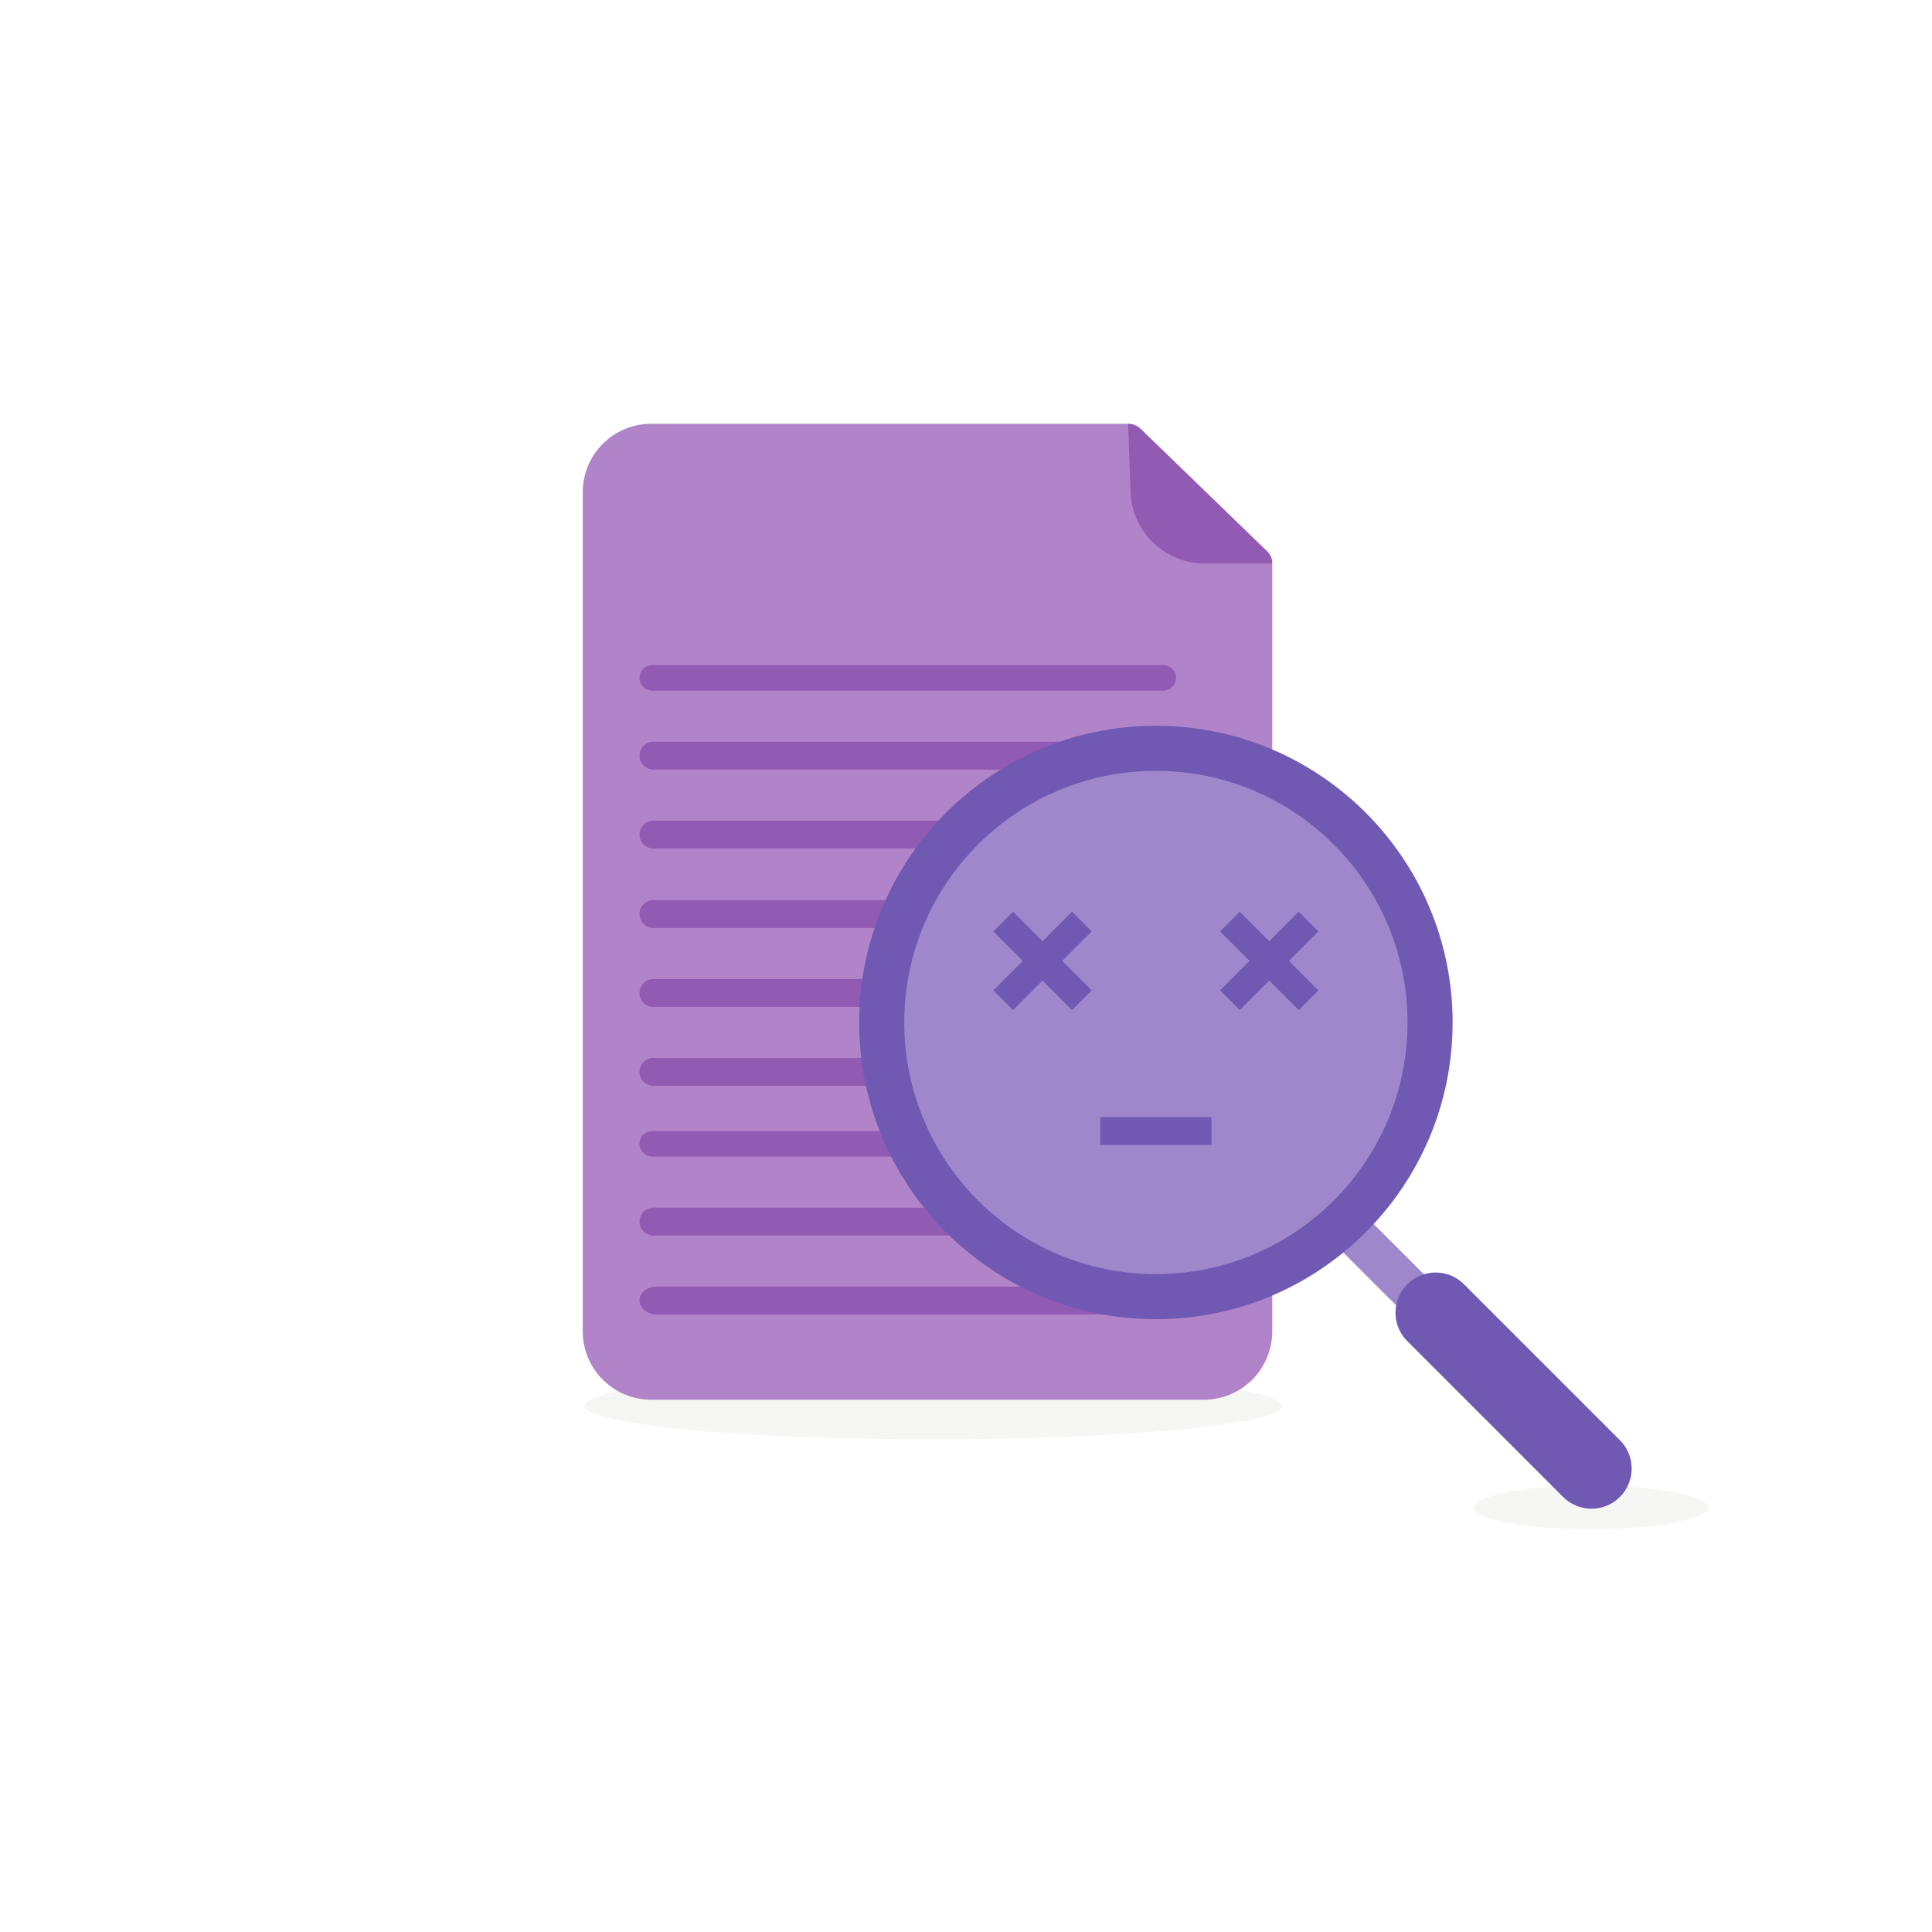 <?xml version="1.0" encoding="UTF-8" standalone="no"?>
<svg
   xmlns:dc="http://purl.org/dc/elements/1.1/"
   xmlns:cc="http://creativecommons.org/ns#"
   xmlns:rdf="http://www.w3.org/1999/02/22-rdf-syntax-ns#"
   xmlns:svg="http://www.w3.org/2000/svg"
   xmlns="http://www.w3.org/2000/svg"
   viewBox="0 0 2666.667 2666.667"
   height="2666.667"
   width="2666.667"
   xml:space="preserve"
   id="svg2"
   version="1.1"><defs
     id="defs6" /><g
     transform="matrix(1.333,0,0,-1.333,0,2666.667)"
     id="g10"><g
       transform="scale(0.1)"
       id="g12"><g
         transform="scale(1.227)"
         id="g14"><path
           id="path16"
           style="fill-opacity:0;fill-rule:nonzero;stroke:none"
           d="M 16300,0 H 0 V 16300 H 16300 V 0" /></g><path
         id="path18"
         style="fill:#d4d3d1;fill-opacity:.2;fill-rule:nonzero;stroke:none"
         d="m 9664.05,5101.9 c -1995.4,0 -3612.98,154.7 -3612.98,345.6 0,190.8 1617.58,345.6 3612.98,345.6 1995.35,0 3612.95,-154.8 3612.95,-345.6 0,-190.9 -1617.6,-345.6 -3612.95,-345.6" /><g
         transform="scale(1.085)"
         id="g20"><path
           id="path22"
           style="fill:#d4d3d1;fill-opacity:.2;fill-rule:nonzero;stroke:none"
           d="m 15185.1,3843.91 c -615.8,0 -1114.9,93.15 -1114.9,208.05 0,114.91 499.1,208.06 1114.9,208.06 615.8,0 1114.9,-93.15 1114.9,-208.06 0,-114.9 -499.1,-208.05 -1114.9,-208.05" /></g><path
         id="path24"
         style="fill:#b184c9;fill-opacity:1;fill-rule:nonzero;stroke:none"
         d="M 13173.6,14167.2 V 6219.4 c 0,-187.7 -74.6,-367.8 -207.3,-500.6 -132.8,-132.7 -312.8,-207.3 -500.6,-207.3 H 6741.9 c -187.73,0 -367.78,74.6 -500.53,207.3 -132.75,132.8 -207.32,312.9 -207.32,500.6 v 8689.5 c 0,187.7 74.57,367.8 207.32,500.5 132.75,132.8 312.8,207.3 500.53,207.3 h 4930.6 c 53.3,0.1 104.6,-20.7 143,-57.8 l 1303.1,-1261.8 c 17.3,-16.9 31.2,-37.1 40.7,-59.4 9.4,-22.3 14.3,-46.3 14.3,-70.5" /><path
         id="path26"
         style="fill:#915ab3;fill-opacity:1;fill-rule:nonzero;stroke:none"
         d="m 13173.6,14170.3 h -698.8 c -199.3,-0.2 -390.8,77.1 -534.3,215.4 -143.4,138.3 -227.5,327 -234.6,526.1 l -24.7,704.9 c 48.1,0 94.3,-18.6 128.8,-52.1 l 1310.9,-1269.2 c 16.7,-16.3 30,-35.7 39,-57.2 9.1,-21.5 13.8,-44.6 13.7,-67.9" /><path
         id="path28"
         style="fill:#915ab3;fill-opacity:1;fill-rule:nonzero;stroke:none"
         d="M 12044.7,13118.5 H 6754.07 c -73.05,0 -132.27,-59.2 -132.27,-132.3 0,-73 59.22,-132.2 132.27,-132.2 h 5290.63 c 73.1,0 132.3,59.2 132.3,132.2 0,73.1 -59.2,132.3 -132.3,132.3" /><path
         id="path30"
         style="fill:#915ab3;fill-opacity:1;fill-rule:nonzero;stroke:none"
         d="M 11190.4,12324.9 H 6765.95 c -79.61,0 -144.15,-64.5 -144.15,-144.1 0,-79.7 64.54,-144.2 144.15,-144.2 h 4424.45 c 79.7,0 144.2,64.5 144.2,144.2 0,79.6 -64.5,144.1 -144.2,144.1" /><path
         id="path32"
         style="fill:#915ab3;fill-opacity:1;fill-rule:nonzero;stroke:none"
         d="M 11190.4,11507.6 H 6765.95 c -79.61,0 -144.15,-64.6 -144.15,-144.2 0,-79.6 64.54,-144.1 144.15,-144.1 h 4424.45 c 79.7,0 144.2,64.5 144.2,144.1 0,79.6 -64.5,144.2 -144.2,144.2" /><path
         id="path34"
         style="fill:#915ab3;fill-opacity:1;fill-rule:nonzero;stroke:none"
         d="M 9493.34,10684.8 H 6765.97 c -79.63,0 -144.17,-64.6 -144.17,-144.2 0,-79.6 64.54,-144.2 144.17,-144.2 h 2727.37 c 79.58,0 144.14,64.6 144.14,144.2 0,79.6 -64.56,144.2 -144.14,144.2" /><path
         id="path36"
         style="fill:#915ab3;fill-opacity:1;fill-rule:nonzero;stroke:none"
         d="M 9493.34,9867.3 H 6765.97 c -79.63,0 -144.17,-64.5 -144.17,-144.2 0,-79.6 64.54,-144.1 144.17,-144.1 h 2727.37 c 79.58,0 144.14,64.5 144.14,144.1 0,79.7 -64.56,144.2 -144.14,144.2" /><path
         id="path38"
         style="fill:#915ab3;fill-opacity:1;fill-rule:nonzero;stroke:none"
         d="M 9493.34,9049.9 H 6765.97 c -79.63,0 -144.17,-64.5 -144.17,-144.1 0,-79.7 64.54,-144.2 144.17,-144.2 h 2727.37 c 79.58,0 144.14,64.5 144.14,144.2 0,79.6 -64.56,144.1 -144.14,144.1" /><path
         id="path40"
         style="fill:#915ab3;fill-opacity:1;fill-rule:nonzero;stroke:none"
         d="M 12044.7,8293.8 H 6754.07 c -73.05,0 -132.27,-59.2 -132.27,-132.2 0,-73.1 59.22,-132.3 132.27,-132.3 h 5290.63 c 73.1,0 132.3,59.2 132.3,132.3 0,73 -59.2,132.2 -132.3,132.2" /><path
         id="path42"
         style="fill:#915ab3;fill-opacity:1;fill-rule:nonzero;stroke:none"
         d="M 11190.4,7500.2 H 6765.95 c -79.61,0 -144.15,-64.5 -144.15,-144.1 0,-79.6 64.54,-144.2 144.15,-144.2 h 4424.45 c 79.7,0 144.2,64.6 144.2,144.2 0,79.6 -64.5,144.1 -144.2,144.1" /><path
         id="path44"
         style="fill:#915ab3;fill-opacity:1;fill-rule:nonzero;stroke:none"
         d="M 12271.3,6682.9 H 6800.06 c -98.45,0 -178.26,-64.6 -178.26,-144.2 0,-79.6 79.81,-144.1 178.26,-144.1 h 5471.24 c 98.5,0 178.3,64.5 178.3,144.1 0,79.6 -79.8,144.2 -178.3,144.2" /><path
         id="path46"
         style="fill:#9e87cb;fill-opacity:1;fill-rule:nonzero;stroke:none"
         d="m 14144.5,7410 -304.6,-304.6 718.4,-718.5 304.7,304.6 -718.5,718.5" /><path
         id="path48"
         style="fill:#7059b2;fill-opacity:1;fill-rule:nonzero;stroke:none"
         d="m 11968.9,6345.2 c 1696.7,0 3072.3,1375.5 3072.3,3072.3 0,1696.8 -1375.6,3072.4 -3072.3,3072.4 -1696.8,0 -3072.38,-1375.6 -3072.38,-3072.4 0,-1696.8 1375.58,-3072.3 3072.38,-3072.3" /><path
         id="path50"
         style="fill:#9e87cb;fill-opacity:1;fill-rule:nonzero;stroke:none"
         d="m 11968.8,6811.9 c 1439.1,0 2605.7,1166.6 2605.7,2605.6 0,1439.1 -1166.6,2605.6 -2605.7,2605.6 -1439,0 -2605.59,-1166.5 -2605.59,-2605.6 0,-1439 1166.59,-2605.6 2605.59,-2605.6" /><g
         transform="scale(1.039)"
         id="g52"><path
           id="path54"
           style="fill:#7059b2;fill-opacity:1;fill-rule:nonzero;stroke:none"
           d="m 14024.5,6455.02 -0.1,-0.1 c -156.3,-156.19 -156.3,-409.6 0,-565.89 l 1553.4,-1553.41 c 156.3,-156.2 409.6,-156.2 565.8,0 l 0.2,0.1 c 156.2,156.29 156.2,409.69 0,565.89 l -1553.4,1553.41 c -156.3,156.29 -409.7,156.29 -565.9,0" /></g><path
         id="path56"
         style="fill:#7059b2;fill-opacity:1;fill-rule:nonzero;stroke:none"
         d="m 10998.5,10055.3 305.3,-305.3 -203.6,-203.5 -305.3,305.2 -305.3,-305.2 -203.5,203.5 305.3,305.3 -305.3,305.3 203.5,203.5 305.3,-305.3 305.3,305.3 203.6,-203.5 -305.3,-305.3" /><path
         id="path58"
         style="fill:#7059b2;fill-opacity:1;fill-rule:nonzero;stroke:none"
         d="m 13346.3,10055.3 305.3,-305.3 -203.6,-203.5 -305.3,305.2 -305.3,-305.2 -203.5,203.5 305.3,305.3 -305.3,305.3 203.5,203.5 305.3,-305.3 305.3,305.3 203.6,-203.5 -305.3,-305.3" /><path
         id="path60"
         style="fill:#7059b2;fill-opacity:1;fill-rule:nonzero;stroke:none"
         d="m 12544.5,8437.7 h -1151.4 v -287.8 h 1151.4 v 287.8" /></g></g></svg>
